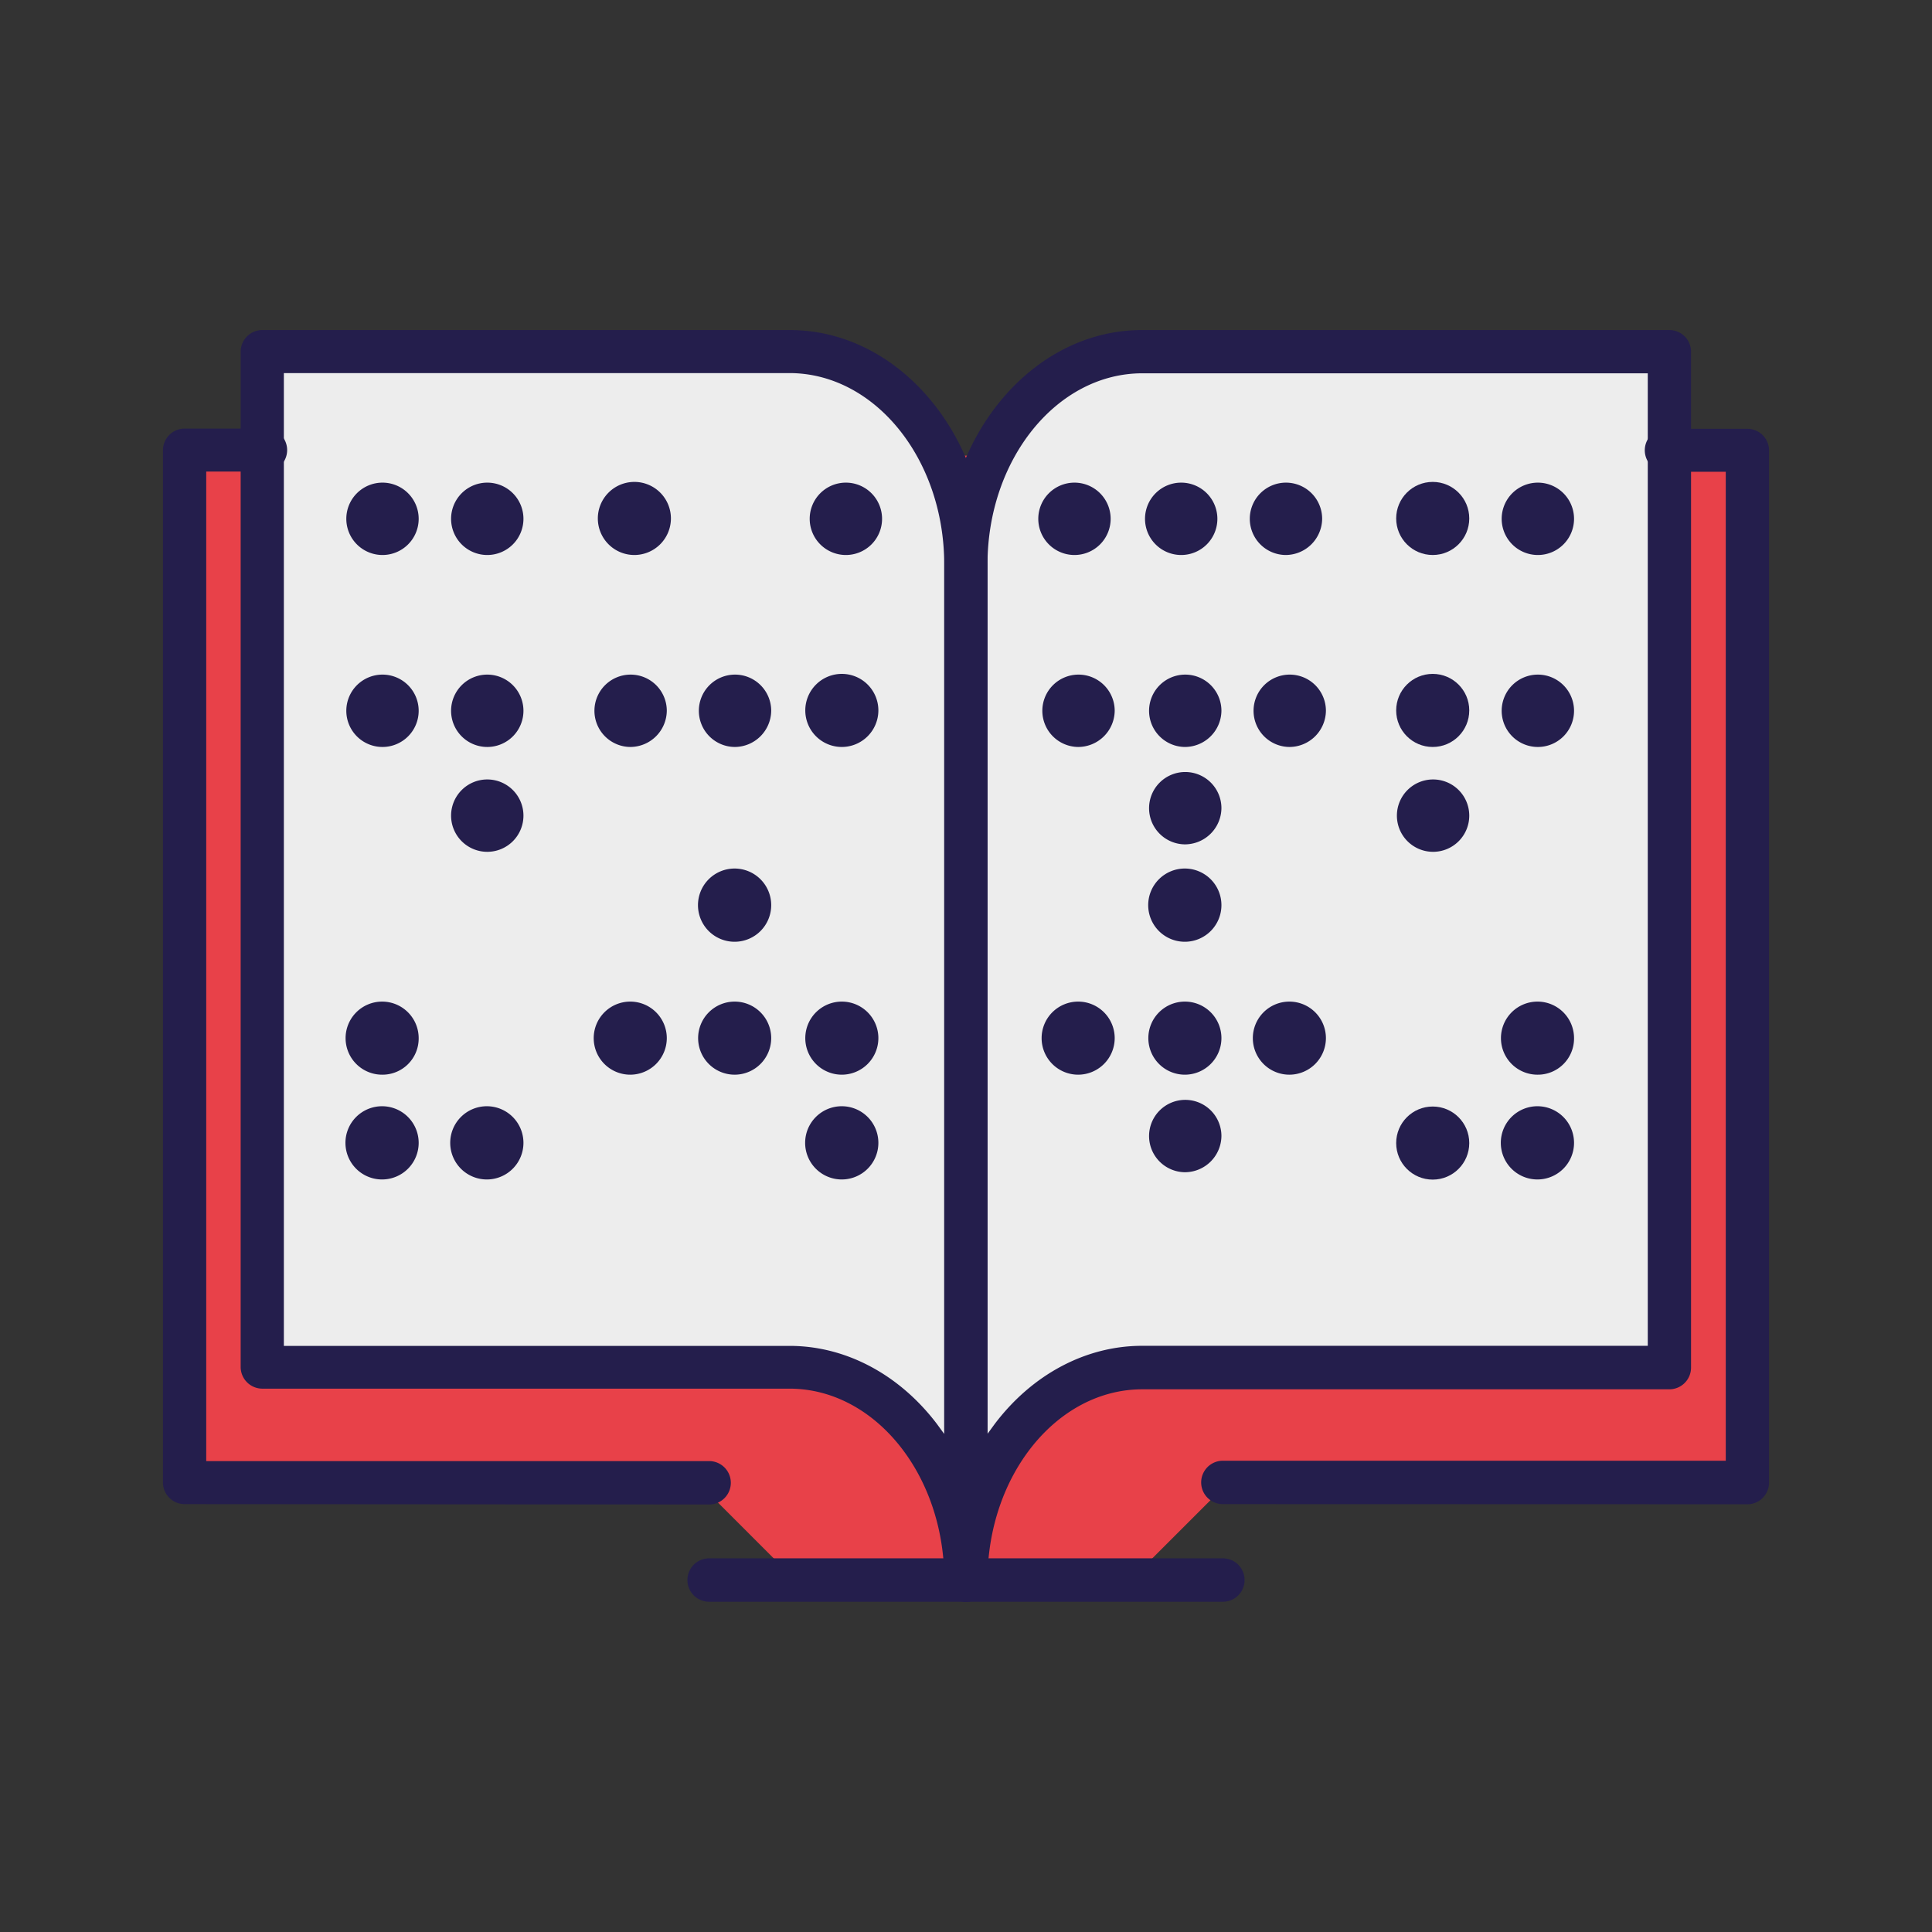 <svg xmlns="http://www.w3.org/2000/svg" viewBox="0 0 267 267"><rect x="0" y="0" width="267" height="267" fill="#333333" stroke="none"/><defs><style>.cls-1{fill:#e84149;}.cls-2{fill:#ededed;}.cls-3{fill:#241e4c;}</style></defs><g id="Слой_4" data-name="Слой 4"><polygon class="cls-1" points="26.98 62.97 241.38 62.97 241.38 204.01 170.6 204.01 155.03 219.58 111.14 219.58 95.64 204.07 26.21 204.07 26.98 62.97"/><polygon class="cls-2" points="35.99 50.1 35.99 188.57 110.89 188.57 125.3 196.03 133.28 212.76 141.17 196.72 154.13 189.08 230.31 189.08 230.31 49.07 156.44 49.07 143.57 54.13 133.62 67.86 122.73 53.7 112.17 49.07 35.99 50.1"/><path class="cls-3" d="M133.5,221.36a3,3,0,0,1-3-3c0-14.58-9.6-26.45-21.4-26.45H36.26a3,3,0,0,1-3-3V48.61a3,3,0,0,1,3-3h72.87c15.08,0,27.34,14.53,27.34,32.39V218.39A3,3,0,0,1,133.5,221.36ZM39.23,186h69.9c7.74,0,15.16,3.94,20.36,10.8l1,1.37V78c0-14.58-9.6-26.44-21.4-26.44H39.23Z"/><path class="cls-3" d="M133.5,221.36a3,3,0,0,1-3-3V78c0-17.86,12.26-32.39,27.34-32.39h72.86a3,3,0,0,1,3,3V189a3,3,0,0,1-3,3H157.87c-11.8,0-21.4,11.87-21.4,26.45A3,3,0,0,1,133.5,221.36ZM157.87,51.59c-11.8,0-21.4,11.86-21.4,26.44V198.16l1-1.37c5.19-6.86,12.61-10.8,20.36-10.8h69.89V51.59Z"/><path class="cls-3" d="M169,207.87a3,3,0,0,1,0-6h69.5V65.2h-7.77a3,3,0,1,1,0-5.94h10.75a3,3,0,0,1,3,3V204.89a3,3,0,0,1-3,3Z"/><path class="cls-3" d="M133.5,221.36a3,3,0,0,1,0-6H169a3,3,0,0,1,0,6Z"/><path class="cls-3" d="M25.52,207.87a3,3,0,0,1-3-3V62.23a3,3,0,0,1,3-3H36.26a3,3,0,1,1,0,5.94H28.5V201.92H98a3,3,0,0,1,0,6Z"/><path class="cls-3" d="M98,221.36a3,3,0,0,1,0-6h35.5a3,3,0,0,1,0,6Z"/><path class="cls-3" d="M148.44,76.7a5,5,0,1,1,5.05-5A5,5,0,0,1,148.44,76.7Z"/><path class="cls-3" d="M163.19,76.7a5,5,0,1,1,5.05-5A5,5,0,0,1,163.19,76.7Z"/><path class="cls-3" d="M177.67,76.7a5,5,0,1,1,5.05-5A5.06,5.06,0,0,1,177.67,76.7Z"/><circle class="cls-3" cx="198" cy="71.65" r="5.05"/><path class="cls-3" d="M212.48,76.7a5,5,0,1,1,5.05-5A5,5,0,0,1,212.48,76.7Z"/><path class="cls-3" d="M149,103.23a5,5,0,1,1,5.05-5A5.06,5.06,0,0,1,149,103.23Z"/><path class="cls-3" d="M163.75,103.23a5,5,0,1,1,5.05-5A5.06,5.06,0,0,1,163.75,103.23Z"/><path class="cls-3" d="M163.75,116.69a5,5,0,1,1,5.05-5A5.06,5.06,0,0,1,163.75,116.69Z"/><path class="cls-3" d="M163.75,130.15a5.06,5.06,0,1,1,5.05-5.05A5.06,5.06,0,0,1,163.75,130.15Z"/><path class="cls-3" d="M178.24,103.23a5,5,0,1,1,5-5A5.06,5.06,0,0,1,178.24,103.23Z"/><circle class="cls-3" cx="198" cy="98.18" r="5.05"/><path class="cls-3" d="M198,117.72a5,5,0,1,1,5.05-5A5,5,0,0,1,198,117.72Z"/><path class="cls-3" d="M212.48,103.23a5,5,0,1,1,5.05-5A5,5,0,0,1,212.48,103.23Z"/><path class="cls-3" d="M149,148.52a5.05,5.05,0,1,1,5.05-5.05A5.06,5.06,0,0,1,149,148.52Z"/><path class="cls-3" d="M163.75,148.52a5.05,5.05,0,1,1,5.05-5.05A5.06,5.06,0,0,1,163.75,148.52Z"/><path class="cls-3" d="M163.75,162a5,5,0,1,1,5.05-5A5.06,5.06,0,0,1,163.75,162Z"/><path class="cls-3" d="M178.24,148.52a5.05,5.05,0,1,1,5-5.05A5.06,5.06,0,0,1,178.24,148.52Z"/><circle class="cls-3" cx="198" cy="157.97" r="5.05"/><path class="cls-3" d="M212.48,148.52a5.05,5.05,0,1,1,5.05-5.05A5,5,0,0,1,212.48,148.52Z"/><path class="cls-3" d="M212.48,163a5.06,5.06,0,1,1,5.05-5.05A5.06,5.06,0,0,1,212.48,163Z"/><path class="cls-3" d="M116.9,76.7a5,5,0,1,1,5-5A5,5,0,0,1,116.9,76.7Z"/><path class="cls-3" d="M87.66,76.7a5.05,5.05,0,1,1,5.06-5A5.06,5.06,0,0,1,87.66,76.7Z"/><path class="cls-3" d="M67.34,76.7a5,5,0,1,1,5-5A5,5,0,0,1,67.34,76.7Z"/><path class="cls-3" d="M52.86,76.7a5,5,0,1,1,5-5A5,5,0,0,1,52.86,76.7Z"/><path class="cls-3" d="M116.33,103.23a5.05,5.05,0,1,1,5.06-5A5.06,5.06,0,0,1,116.33,103.23Z"/><path class="cls-3" d="M101.58,103.23a5,5,0,1,1,5-5A5.06,5.06,0,0,1,101.58,103.23Z"/><path class="cls-3" d="M101.58,130.15a5.06,5.06,0,1,1,5-5.05A5.06,5.06,0,0,1,101.58,130.15Z"/><path class="cls-3" d="M87.1,103.23a5,5,0,1,1,5.05-5A5.06,5.06,0,0,1,87.1,103.23Z"/><path class="cls-3" d="M67.34,103.23a5,5,0,1,1,5-5A5,5,0,0,1,67.34,103.23Z"/><path class="cls-3" d="M67.34,117.72a5,5,0,1,1,5-5A5,5,0,0,1,67.34,117.72Z"/><path class="cls-3" d="M52.86,103.23a5,5,0,1,1,5-5A5,5,0,0,1,52.86,103.23Z"/><path class="cls-3" d="M116.33,148.52a5.05,5.05,0,1,1,5.06-5.05A5.06,5.06,0,0,1,116.33,148.52Z"/><path class="cls-3" d="M101.58,148.52a5.05,5.05,0,1,1,5-5.05A5.06,5.06,0,0,1,101.58,148.52Z"/><path class="cls-3" d="M116.33,163a5.06,5.06,0,1,1,5.06-5.05A5.06,5.06,0,0,1,116.33,163Z"/><path class="cls-3" d="M87.1,148.52a5.05,5.05,0,1,1,5.05-5.05A5.06,5.06,0,0,1,87.1,148.52Z"/><path class="cls-3" d="M67.34,163a5.06,5.06,0,1,1,5-5.05A5.06,5.06,0,0,1,67.34,163Z"/><path class="cls-3" d="M52.86,148.52a5.05,5.05,0,1,1,5-5.05A5,5,0,0,1,52.86,148.52Z"/><path class="cls-3" d="M52.86,163a5.06,5.06,0,1,1,5-5.05A5.06,5.06,0,0,1,52.86,163Z"/></g></svg>